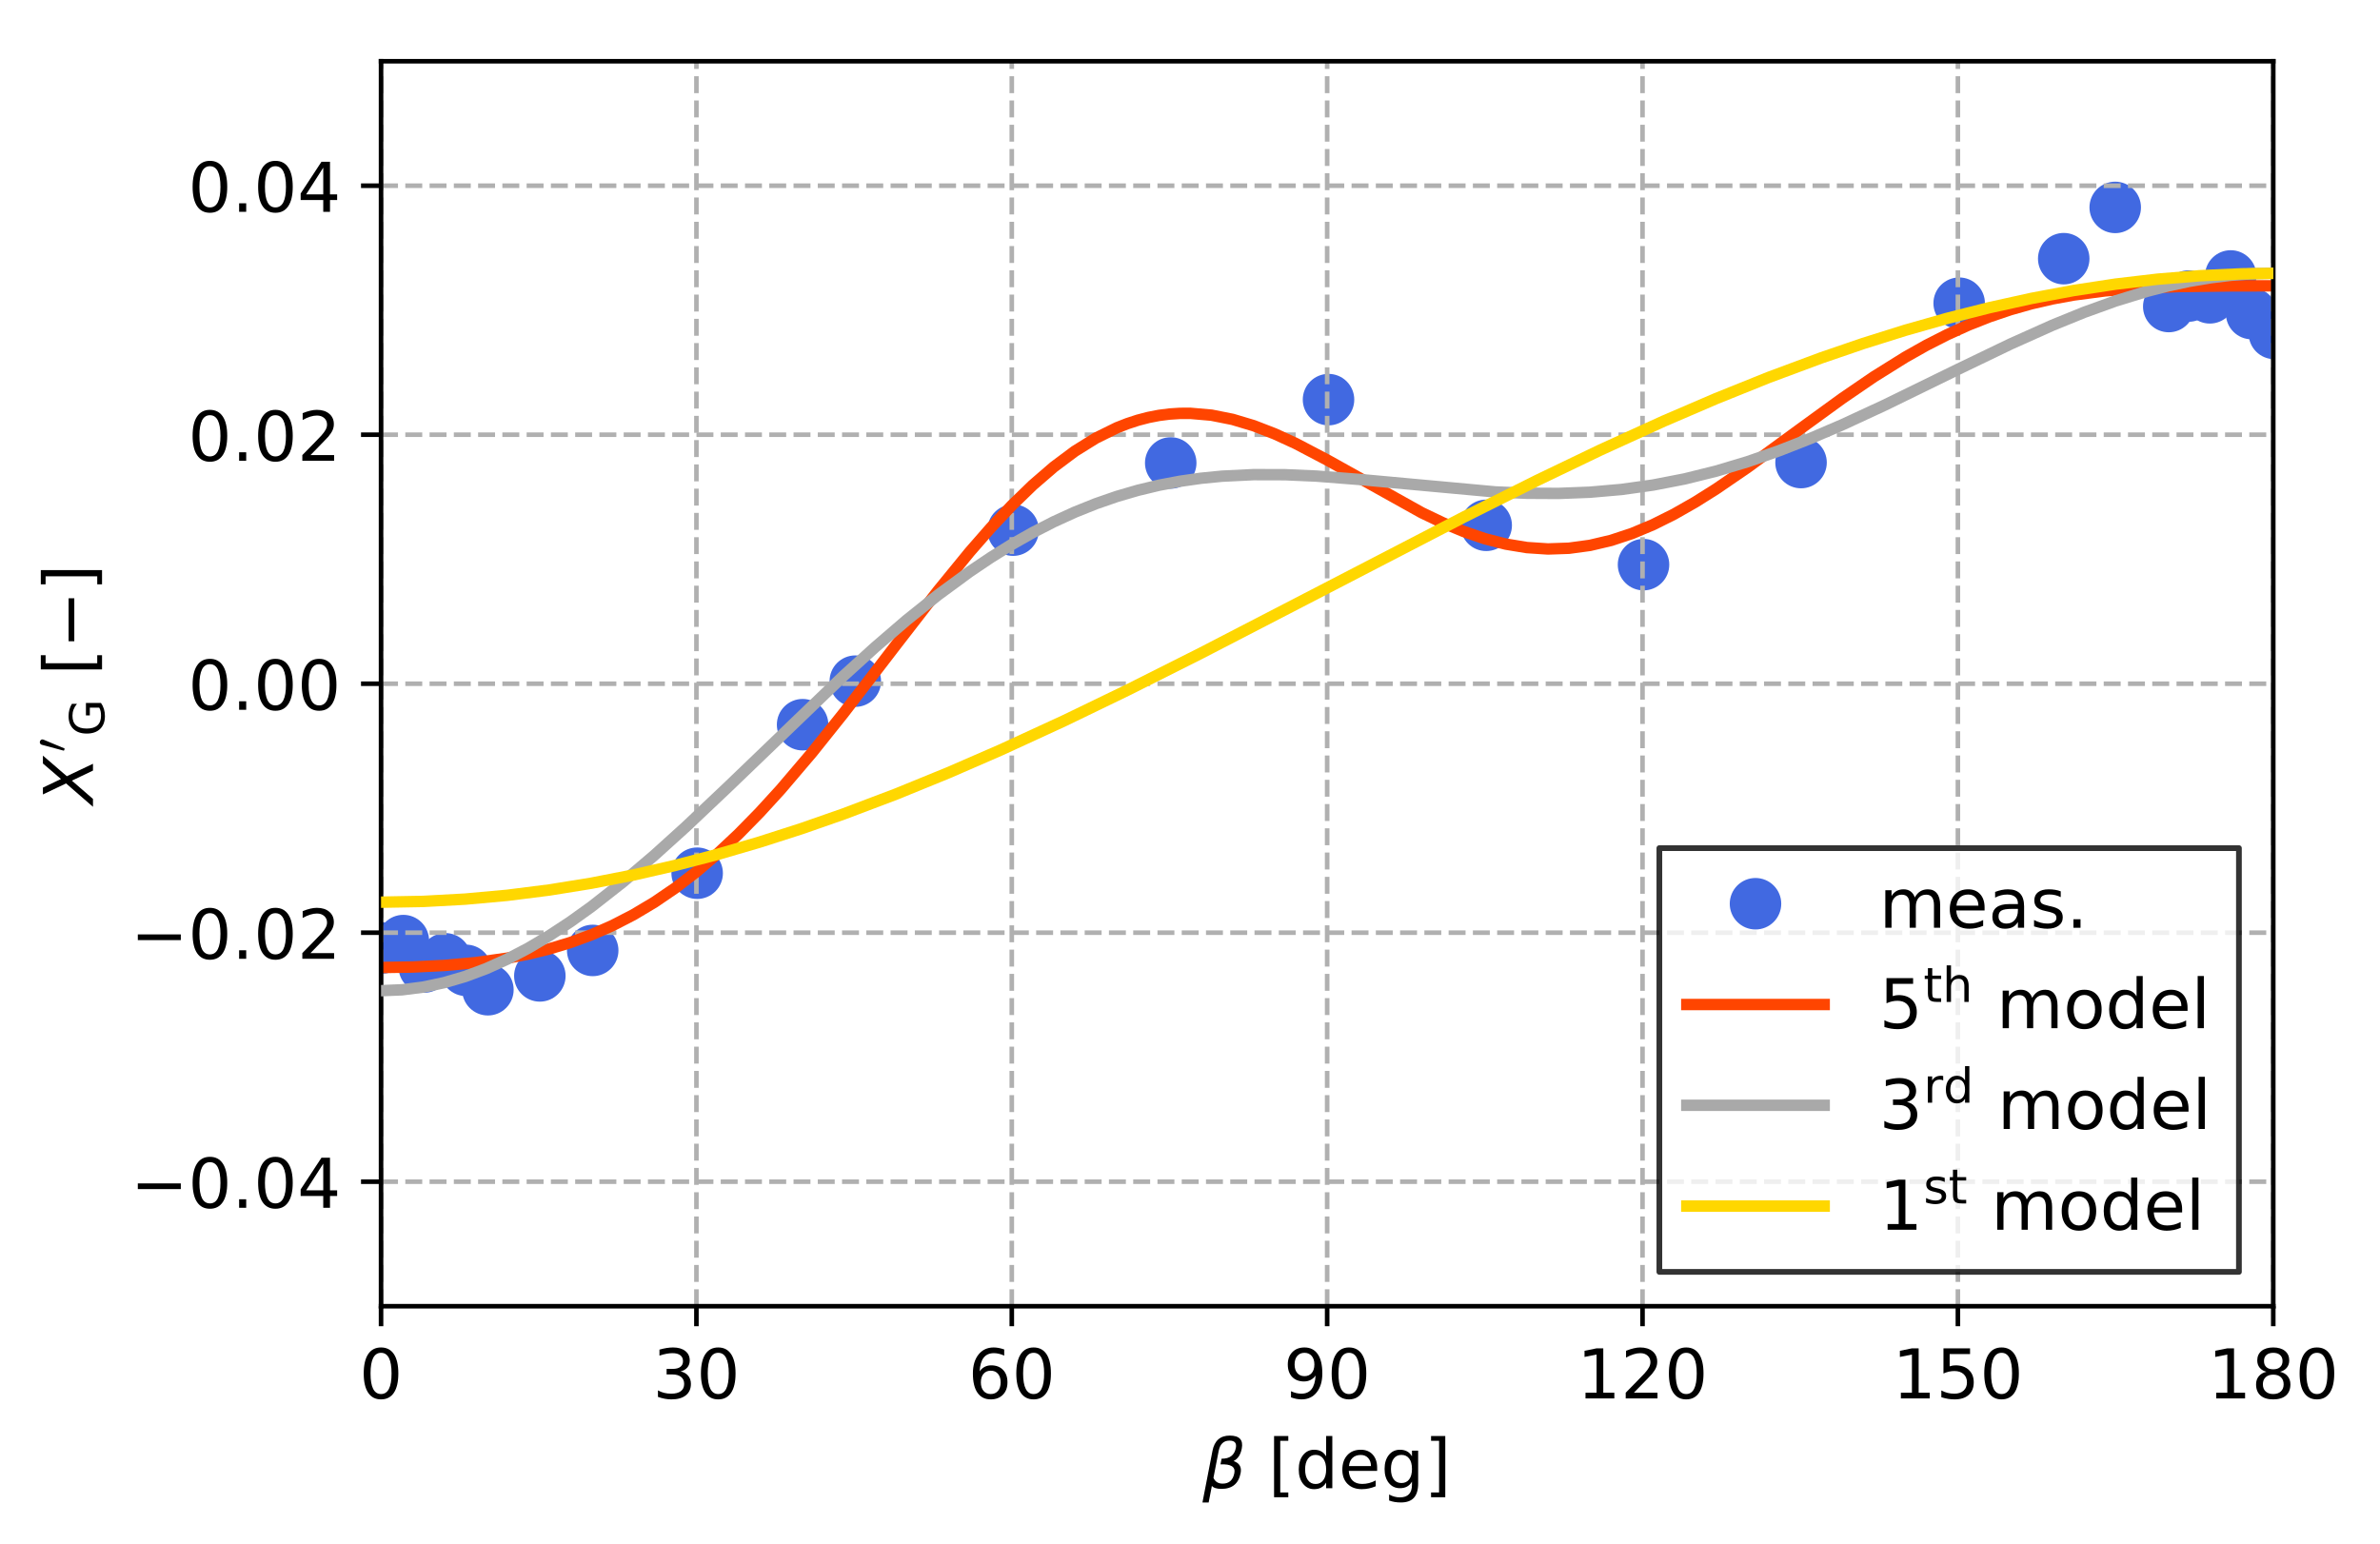 <svg width="554.544" height="359.805" viewBox="0 0 415.908 269.854" xmlns="http://www.w3.org/2000/svg" xmlns:xlink="http://www.w3.org/1999/xlink" stroke-linejoin="round" overflow="hidden"><rect x="0" y="0" width="415.908" height="269.854" fill="#333333" stroke="none"/><defs></defs><defs><clipPath id="p94e52d1b43"><rect x="66.588" y="10.7" width="330.668" height="217.58"/></clipPath></defs><g id="figure_1"><g id="patch_1"><path d="M0 269.854 415.908 269.854 415.908 0 0 0Z" fill="#FFFFFF"/></g><g id="axes_1"><g id="patch_2"><path d="M66.588 228.28 397.256 228.28 397.256 10.7 66.588 10.7Z" fill="#FFFFFF"/></g><g id="line2d_1"><defs><path d="M0 4C1.061 4 2.078 3.579 2.828 2.828 3.579 2.078 4 1.061 4 0 4-1.061 3.579-2.078 2.828-2.828 2.078-3.579 1.061-4 0-4-1.061-4-2.078-3.579-2.828-2.828-3.579-2.078-4-1.061-4 0-4 1.061-3.579 2.078-2.828 2.828-2.078 3.579-1.061 4 0 4Z" id="m3371ffd176" stroke="#4169E1"/></defs><g clip-path="url(#p94e52d1b43)"><use x="66.749" y="165.677" width="100%" height="100%" xlink:href="#m3371ffd176" stroke="#4169E1" fill="#4169E1"></use><use x="70.484" y="164.384" width="100%" height="100%" xlink:href="#m3371ffd176" stroke="#4169E1" fill="#4169E1"></use><use x="74.149" y="169.006" width="100%" height="100%" xlink:href="#m3371ffd176" stroke="#4169E1" fill="#4169E1"></use><use x="77.838" y="167.569" width="100%" height="100%" xlink:href="#m3371ffd176" stroke="#4169E1" fill="#4169E1"></use><use x="81.437" y="169.586" width="100%" height="100%" xlink:href="#m3371ffd176" stroke="#4169E1" fill="#4169E1"></use><use x="85.262" y="172.975" width="100%" height="100%" xlink:href="#m3371ffd176" stroke="#4169E1" fill="#4169E1"></use><use x="94.338" y="170.557" width="100%" height="100%" xlink:href="#m3371ffd176" stroke="#4169E1" fill="#4169E1"></use><use x="103.576" y="166.105" width="100%" height="100%" xlink:href="#m3371ffd176" stroke="#4169E1" fill="#4169E1"></use><use x="121.83" y="152.61" width="100%" height="100%" xlink:href="#m3371ffd176" stroke="#4169E1" fill="#4169E1"></use><use x="140.255" y="126.653" width="100%" height="100%" xlink:href="#m3371ffd176" stroke="#4169E1" fill="#4169E1"></use><use x="149.466" y="119.044" width="100%" height="100%" xlink:href="#m3371ffd176" stroke="#4169E1" fill="#4169E1"></use><use x="177.047" y="92.655" width="100%" height="100%" xlink:href="#m3371ffd176" stroke="#4169E1" fill="#4169E1"></use><use x="204.585" y="80.909" width="100%" height="100%" xlink:href="#m3371ffd176" stroke="#4169E1" fill="#4169E1"></use><use x="232.16" y="69.841" width="100%" height="100%" xlink:href="#m3371ffd176" stroke="#4169E1" fill="#4169E1"></use><use x="259.717" y="91.81" width="100%" height="100%" xlink:href="#m3371ffd176" stroke="#4169E1" fill="#4169E1"></use><use x="287.208" y="98.682" width="100%" height="100%" xlink:href="#m3371ffd176" stroke="#4169E1" fill="#4169E1"></use><use x="314.735" y="80.842" width="100%" height="100%" xlink:href="#m3371ffd176" stroke="#4169E1" fill="#4169E1"></use><use x="342.368" y="52.989" width="100%" height="100%" xlink:href="#m3371ffd176" stroke="#4169E1" fill="#4169E1"></use><use x="360.639" y="45.208" width="100%" height="100%" xlink:href="#m3371ffd176" stroke="#4169E1" fill="#4169E1"></use><use x="369.638" y="36.248" width="100%" height="100%" xlink:href="#m3371ffd176" stroke="#4169E1" fill="#4169E1"></use><use x="378.994" y="53.573" width="100%" height="100%" xlink:href="#m3371ffd176" stroke="#4169E1" fill="#4169E1"></use><use x="382.467" y="51.741" width="100%" height="100%" xlink:href="#m3371ffd176" stroke="#4169E1" fill="#4169E1"></use><use x="386.17" y="52.05" width="100%" height="100%" xlink:href="#m3371ffd176" stroke="#4169E1" fill="#4169E1"></use><use x="389.819" y="48.227" width="100%" height="100%" xlink:href="#m3371ffd176" stroke="#4169E1" fill="#4169E1"></use><use x="393.477" y="54.804" width="100%" height="100%" xlink:href="#m3371ffd176" stroke="#4169E1" fill="#4169E1"></use><use x="397.452" y="58.278" width="100%" height="100%" xlink:href="#m3371ffd176" stroke="#4169E1" fill="#4169E1"></use></g></g><g id="matplotlib.axis_1"><g id="xtick_1"><g id="line2d_2"><path d="M66.588 228.28 66.588 10.7" stroke="#B0B0B0" stroke-width="0.8" stroke-dasharray="2.96 1.28" fill="none" clip-path="url(#p94e52d1b43)"/></g><g id="line2d_3"><defs><path d="M0 0 0 3.5" id="m686116ac98" stroke="#000000" stroke-width="0.8"/></defs><g><use x="66.588" y="228.28" width="100%" height="100%" xlink:href="#m686116ac98" stroke="#000000" stroke-width="0.8"></use></g></g><g id="text_1"><defs><path d="M31.781 66.406C26.708 66.406 22.891 63.906 20.328 58.906 17.776 53.917 16.5 46.406 16.5 36.375 16.5 26.385 17.776 18.891 20.328 13.891 22.891 8.891 26.708 6.391 31.781 6.391 36.896 6.391 40.729 8.891 43.281 13.891 45.844 18.891 47.125 26.385 47.125 36.375 47.125 46.406 45.844 53.917 43.281 58.906 40.729 63.906 36.896 66.406 31.781 66.406ZM31.781 74.219C39.958 74.219 46.203 70.984 50.516 64.516 54.828 58.057 56.984 48.677 56.984 36.375 56.984 24.104 54.828 14.734 50.516 8.266 46.203 1.807 39.958-1.422 31.781-1.422 23.615-1.422 17.375 1.807 13.062 8.266 8.75 14.734 6.594 24.104 6.594 36.375 6.594 48.677 8.75 58.057 13.062 64.516 17.375 70.984 23.615 74.219 31.781 74.219Z" id="DejaVuSans-30"/></defs><g transform="matrix(0.12 0 0 -0.12 62.771 244.398)"><use width="100%" height="100%" xlink:href="#DejaVuSans-30"></use></g></g></g><g id="xtick_2"><g id="line2d_4"><path d="M121.699 228.28 121.699 10.7" stroke="#B0B0B0" stroke-width="0.8" stroke-dasharray="2.96 1.28" fill="none" clip-path="url(#p94e52d1b43)"/></g><g id="line2d_5"><g><use x="121.699" y="228.28" width="100%" height="100%" xlink:href="#m686116ac98" stroke="#000000" stroke-width="0.8"></use></g></g><g id="text_2"><defs><path d="M40.578 39.312C45.297 38.302 48.979 36.198 51.625 33 54.281 29.812 55.609 25.875 55.609 21.188 55.609 14 53.135 8.432 48.188 4.484 43.24 0.547 36.208-1.422 27.094-1.422 24.042-1.422 20.896-1.12 17.656-0.516 14.417 0.089 11.073 0.995 7.625 2.203L7.625 11.719C10.354 10.125 13.344 8.922 16.594 8.109 19.854 7.297 23.26 6.891 26.812 6.891 32.99 6.891 37.698 8.109 40.938 10.547 44.177 12.984 45.797 16.531 45.797 21.188 45.797 25.49 44.292 28.849 41.281 31.266 38.271 33.693 34.083 34.906 28.719 34.906L20.219 34.906 20.219 43.016 29.109 43.016C33.953 43.016 37.661 43.984 40.234 45.922 42.807 47.859 44.094 50.651 44.094 54.297 44.094 58.036 42.766 60.906 40.109 62.906 37.464 64.917 33.667 65.922 28.719 65.922 26.01 65.922 23.109 65.625 20.016 65.031 16.922 64.448 13.521 63.542 9.812 62.312L9.812 71.094C13.562 72.135 17.073 72.917 20.344 73.438 23.615 73.958 26.698 74.219 29.594 74.219 37.083 74.219 43.005 72.516 47.359 69.109 51.724 65.713 53.906 61.12 53.906 55.328 53.906 51.286 52.75 47.875 50.438 45.094 48.125 42.312 44.839 40.385 40.578 39.312Z" id="DejaVuSans-33"/></defs><g transform="matrix(0.12 0 0 -0.12 114.064 244.398)"><use width="100%" height="100%" xlink:href="#DejaVuSans-33"></use><use x="63.623" width="100%" height="100%" xlink:href="#DejaVuSans-30"></use></g></g></g><g id="xtick_3"><g id="line2d_6"><path d="M176.811 228.28 176.811 10.7" stroke="#B0B0B0" stroke-width="0.8" stroke-dasharray="2.96 1.28" fill="none" clip-path="url(#p94e52d1b43)"/></g><g id="line2d_7"><g><use x="176.811" y="228.28" width="100%" height="100%" xlink:href="#m686116ac98" stroke="#000000" stroke-width="0.8"></use></g></g><g id="text_3"><defs><path d="M33.016 40.375C28.588 40.375 25.078 38.859 22.484 35.828 19.901 32.807 18.609 28.662 18.609 23.391 18.609 18.151 19.901 14.005 22.484 10.953 25.078 7.911 28.588 6.391 33.016 6.391 37.443 6.391 40.948 7.911 43.531 10.953 46.115 14.005 47.406 18.151 47.406 23.391 47.406 28.662 46.115 32.807 43.531 35.828 40.948 38.859 37.443 40.375 33.016 40.375ZM52.594 71.297 52.594 62.312C50.115 63.479 47.615 64.37 45.094 64.984 42.573 65.609 40.073 65.922 37.594 65.922 31.083 65.922 26.109 63.724 22.672 59.328 19.245 54.932 17.287 48.292 16.797 39.406 18.713 42.24 21.12 44.411 24.016 45.922 26.922 47.432 30.115 48.188 33.594 48.188 40.917 48.188 46.703 45.964 50.953 41.516 55.203 37.078 57.328 31.037 57.328 23.391 57.328 15.901 55.115 9.891 50.688 5.359 46.26 0.839 40.37-1.422 33.016-1.422 24.578-1.422 18.13 1.807 13.672 8.266 9.214 14.734 6.984 24.104 6.984 36.375 6.984 47.896 9.719 57.083 15.188 63.938 20.656 70.792 27.995 74.219 37.203 74.219 39.682 74.219 42.182 73.974 44.703 73.484 47.224 72.995 49.854 72.266 52.594 71.297Z" id="DejaVuSans-36"/></defs><g transform="matrix(0.12 0 0 -0.12 169.176 244.398)"><use width="100%" height="100%" xlink:href="#DejaVuSans-36"></use><use x="63.623" width="100%" height="100%" xlink:href="#DejaVuSans-30"></use></g></g></g><g id="xtick_4"><g id="line2d_8"><path d="M231.922 228.28 231.922 10.7" stroke="#B0B0B0" stroke-width="0.8" stroke-dasharray="2.96 1.28" fill="none" clip-path="url(#p94e52d1b43)"/></g><g id="line2d_9"><g><use x="231.922" y="228.28" width="100%" height="100%" xlink:href="#m686116ac98" stroke="#000000" stroke-width="0.8"></use></g></g><g id="text_4"><defs><path d="M10.984 1.516 10.984 10.5C13.463 9.323 15.969 8.427 18.5 7.812 21.042 7.198 23.537 6.891 25.984 6.891 32.495 6.891 37.464 9.078 40.891 13.453 44.328 17.828 46.292 24.479 46.781 33.406 44.896 30.604 42.5 28.453 39.594 26.953 36.698 25.453 33.495 24.703 29.984 24.703 22.693 24.703 16.922 26.906 12.672 31.312 8.422 35.729 6.297 41.766 6.297 49.422 6.297 56.901 8.51 62.901 12.938 67.422 17.365 71.953 23.255 74.219 30.609 74.219 39.047 74.219 45.484 70.984 49.922 64.516 54.37 58.057 56.594 48.677 56.594 36.375 56.594 24.885 53.865 15.713 48.406 8.859 42.958 2.005 35.63-1.422 26.422-1.422 23.943-1.422 21.432-1.177 18.891-0.688 16.359-0.198 13.724 0.536 10.984 1.516ZM30.609 32.422C35.036 32.422 38.542 33.932 41.125 36.953 43.719 39.984 45.016 44.141 45.016 49.422 45.016 54.661 43.719 58.802 41.125 61.844 38.542 64.885 35.036 66.406 30.609 66.406 26.182 66.406 22.677 64.885 20.094 61.844 17.51 58.802 16.219 54.661 16.219 49.422 16.219 44.141 17.51 39.984 20.094 36.953 22.677 33.932 26.182 32.422 30.609 32.422Z" id="DejaVuSans-39"/></defs><g transform="matrix(0.12 0 0 -0.12 224.287 244.398)"><use width="100%" height="100%" xlink:href="#DejaVuSans-39"></use><use x="63.623" width="100%" height="100%" xlink:href="#DejaVuSans-30"></use></g></g></g><g id="xtick_5"><g id="line2d_10"><path d="M287.033 228.28 287.033 10.7" stroke="#B0B0B0" stroke-width="0.8" stroke-dasharray="2.96 1.28" fill="none" clip-path="url(#p94e52d1b43)"/></g><g id="line2d_11"><g><use x="287.033" y="228.28" width="100%" height="100%" xlink:href="#m686116ac98" stroke="#000000" stroke-width="0.8"></use></g></g><g id="text_5"><defs><path d="M12.406 8.297 28.516 8.297 28.516 63.922 10.984 60.406 10.984 69.391 28.422 72.906 38.281 72.906 38.281 8.297 54.391 8.297 54.391 0 12.406 0Z" id="DejaVuSans-31"/><path d="M19.188 8.297 53.609 8.297 53.609 0 7.328 0 7.328 8.297C11.068 12.172 16.167 17.37 22.625 23.891 29.094 30.422 33.156 34.635 34.812 36.531 37.969 40.073 40.172 43.073 41.422 45.531 42.682 47.99 43.312 50.406 43.312 52.781 43.312 56.656 41.953 59.812 39.234 62.25 36.516 64.698 32.974 65.922 28.609 65.922 25.516 65.922 22.25 65.385 18.812 64.312 15.385 63.24 11.719 61.609 7.812 59.422L7.812 69.391C11.781 70.984 15.49 72.188 18.938 73 22.396 73.812 25.557 74.219 28.422 74.219 35.974 74.219 41.995 72.328 46.484 68.547 50.974 64.776 53.219 59.734 53.219 53.422 53.219 50.422 52.656 47.578 51.531 44.891 50.417 42.214 48.375 39.052 45.406 35.406 44.594 34.458 42.005 31.729 37.641 27.219 33.286 22.708 27.135 16.401 19.188 8.297Z" id="DejaVuSans-32"/></defs><g transform="matrix(0.12 0 0 -0.12 275.581 244.398)"><use width="100%" height="100%" xlink:href="#DejaVuSans-31"></use><use x="63.623" width="100%" height="100%" xlink:href="#DejaVuSans-32"></use><use x="127.246" width="100%" height="100%" xlink:href="#DejaVuSans-30"></use></g></g></g><g id="xtick_6"><g id="line2d_12"><path d="M342.144 228.28 342.144 10.7" stroke="#B0B0B0" stroke-width="0.8" stroke-dasharray="2.96 1.28" fill="none" clip-path="url(#p94e52d1b43)"/></g><g id="line2d_13"><g><use x="342.144" y="228.28" width="100%" height="100%" xlink:href="#m686116ac98" stroke="#000000" stroke-width="0.8"></use></g></g><g id="text_6"><defs><path d="M10.797 72.906 49.516 72.906 49.516 64.594 19.828 64.594 19.828 46.734C21.255 47.224 22.682 47.589 24.109 47.828 25.547 48.068 26.984 48.188 28.422 48.188 36.557 48.188 43 45.958 47.75 41.5 52.51 37.042 54.891 31.005 54.891 23.391 54.891 15.547 52.448 9.448 47.562 5.094 42.677 0.75 35.792-1.422 26.906-1.422 23.844-1.422 20.724-1.161 17.547-0.641 14.38-0.12 11.104 0.661 7.719 1.703L7.719 11.625C10.646 10.031 13.672 8.844 16.797 8.062 19.922 7.281 23.224 6.891 26.703 6.891 32.339 6.891 36.797 8.37 40.078 11.328 43.37 14.287 45.016 18.307 45.016 23.391 45.016 28.463 43.37 32.479 40.078 35.438 36.797 38.406 32.339 39.891 26.703 39.891 24.068 39.891 21.438 39.599 18.812 39.016 16.198 38.432 13.526 37.521 10.797 36.281Z" id="DejaVuSans-35"/></defs><g transform="matrix(0.12 0 0 -0.12 330.692 244.398)"><use width="100%" height="100%" xlink:href="#DejaVuSans-31"></use><use x="63.623" width="100%" height="100%" xlink:href="#DejaVuSans-35"></use><use x="127.246" width="100%" height="100%" xlink:href="#DejaVuSans-30"></use></g></g></g><g id="xtick_7"><g id="line2d_14"><path d="M397.256 228.28 397.256 10.7" stroke="#B0B0B0" stroke-width="0.8" stroke-dasharray="2.96 1.28" fill="none" clip-path="url(#p94e52d1b43)"/></g><g id="line2d_15"><g><use x="397.256" y="228.28" width="100%" height="100%" xlink:href="#m686116ac98" stroke="#000000" stroke-width="0.8"></use></g></g><g id="text_7"><defs><path d="M31.781 34.625C27.094 34.625 23.406 33.37 20.719 30.859 18.042 28.349 16.703 24.901 16.703 20.516 16.703 16.12 18.042 12.667 20.719 10.156 23.406 7.646 27.094 6.391 31.781 6.391 36.469 6.391 40.161 7.651 42.859 10.172 45.568 12.703 46.922 16.151 46.922 20.516 46.922 24.901 45.578 28.349 42.891 30.859 40.214 33.37 36.51 34.625 31.781 34.625ZM21.922 38.812C17.693 39.854 14.396 41.823 12.031 44.719 9.677 47.625 8.5 51.161 8.5 55.328 8.5 61.151 10.573 65.755 14.719 69.141 18.875 72.526 24.562 74.219 31.781 74.219 39.042 74.219 44.74 72.526 48.875 69.141 53.01 65.755 55.078 61.151 55.078 55.328 55.078 51.161 53.896 47.625 51.531 44.719 49.177 41.823 45.901 39.854 41.703 38.812 46.453 37.708 50.151 35.542 52.797 32.312 55.453 29.094 56.781 25.162 56.781 20.516 56.781 13.443 54.625 8.016 50.312 4.234 46 0.464 39.823-1.422 31.781-1.422 23.75-1.422 17.573 0.464 13.25 4.234 8.938 8.016 6.781 13.443 6.781 20.516 6.781 25.162 8.115 29.094 10.781 32.312 13.458 35.542 17.172 37.708 21.922 38.812ZM18.312 54.391C18.312 50.62 19.49 47.677 21.844 45.562 24.208 43.448 27.521 42.391 31.781 42.391 36.021 42.391 39.333 43.448 41.719 45.562 44.115 47.677 45.312 50.62 45.312 54.391 45.312 58.172 44.115 61.12 41.719 63.234 39.333 65.349 36.021 66.406 31.781 66.406 27.521 66.406 24.208 65.349 21.844 63.234 19.49 61.12 18.312 58.172 18.312 54.391Z" id="DejaVuSans-38"/></defs><g transform="matrix(0.12 0 0 -0.12 385.803 244.398)"><use width="100%" height="100%" xlink:href="#DejaVuSans-31"></use><use x="63.623" width="100%" height="100%" xlink:href="#DejaVuSans-38"></use><use x="127.246" width="100%" height="100%" xlink:href="#DejaVuSans-30"></use></g></g></g><g id="text_8"><defs><path d="M13.625 3.375 8.938-20.797-0.094-20.797 14.5 54.344C17.396 69.188 25.781 76.609 39.656 76.609 53.719 76.609 59.557 70.344 57.172 57.812 55.547 48.896 51.562 42.807 45.219 39.547 53.75 36.62 57.182 30.812 55.516 22.125 52.589 6.656 43.245-1.062 27.484-1.031 20.588-1 15.969 0.469 13.625 3.375ZM15.922 15.094C18.422 9.427 22.88 6.609 29.297 6.641 38.672 6.641 44.354 11.75 46.344 21.969 48.135 31.156 41.411 35.391 26.172 34.672L27.781 42.969C39.562 42.771 46.479 47.979 48.531 58.594 49.938 65.76 46.828 69.323 39.203 69.281 30.682 69.281 25.443 64.203 23.484 54.047Z" id="DejaVuSans-Oblique-3b2"/><path d="" id="DejaVuSans-20"/><path d="M8.594 75.984 29.297 75.984 29.297 69 17.578 69 17.578-6.203 29.297-6.203 29.297-13.188 8.594-13.188Z" id="DejaVuSans-5b"/><path d="M45.406 46.391 45.406 75.984 54.391 75.984 54.391 0 45.406 0 45.406 8.203C43.521 4.953 41.135 2.536 38.25 0.953 35.375-0.63 31.917-1.422 27.875-1.422 21.271-1.422 15.891 1.214 11.734 6.484 7.589 11.766 5.516 18.703 5.516 27.297 5.516 35.891 7.589 42.823 11.734 48.094 15.891 53.365 21.271 56 27.875 56 31.917 56 35.375 55.208 38.25 53.625 41.135 52.052 43.521 49.641 45.406 46.391ZM14.797 27.297C14.797 20.693 16.156 15.51 18.875 11.75 21.594 7.99 25.328 6.109 30.078 6.109 34.828 6.109 38.568 7.99 41.297 11.75 44.036 15.51 45.406 20.693 45.406 27.297 45.406 33.901 44.036 39.083 41.297 42.844 38.568 46.604 34.828 48.484 30.078 48.484 25.328 48.484 21.594 46.604 18.875 42.844 16.156 39.083 14.797 33.901 14.797 27.297Z" id="DejaVuSans-64"/><path d="M56.203 29.594 56.203 25.203 14.891 25.203C15.287 19.016 17.151 14.302 20.484 11.062 23.818 7.823 28.463 6.203 34.422 6.203 37.87 6.203 41.214 6.625 44.453 7.469 47.693 8.312 50.911 9.583 54.109 11.281L54.109 2.781C50.88 1.417 47.573 0.375 44.188-0.344 40.802-1.062 37.37-1.422 33.891-1.422 25.162-1.422 18.25 1.115 13.156 6.188 8.062 11.271 5.516 18.146 5.516 26.812 5.516 35.76 7.932 42.859 12.766 48.109 17.599 53.37 24.12 56 32.328 56 39.682 56 45.5 53.63 49.781 48.891 54.062 44.161 56.203 37.729 56.203 29.594ZM47.219 32.234C47.156 37.141 45.781 41.057 43.094 43.984 40.406 46.922 36.849 48.391 32.422 48.391 27.412 48.391 23.401 46.974 20.391 44.141 17.38 41.307 15.646 37.318 15.188 32.172Z" id="DejaVuSans-65"/><path d="M45.406 27.984C45.406 34.495 44.062 39.536 41.375 43.109 38.698 46.693 34.932 48.484 30.078 48.484 25.266 48.484 21.516 46.693 18.828 43.109 16.141 39.536 14.797 34.495 14.797 27.984 14.797 21.505 16.141 16.474 18.828 12.891 21.516 9.307 25.266 7.516 30.078 7.516 34.932 7.516 38.698 9.307 41.375 12.891 44.062 16.474 45.406 21.505 45.406 27.984ZM54.391 6.781C54.391-2.521 52.323-9.443 48.188-13.984 44.062-18.526 37.734-20.797 29.203-20.797 26.047-20.797 23.068-20.562 20.266-20.094 17.463-19.625 14.745-18.901 12.109-17.922L12.109-9.188C14.745-10.615 17.349-11.667 19.922-12.344 22.495-13.031 25.115-13.375 27.781-13.375 33.677-13.375 38.089-11.838 41.016-8.766 43.943-5.693 45.406-1.047 45.406 5.172L45.406 9.625C43.552 6.396 41.177 3.984 38.281 2.391 35.385 0.797 31.917 0 27.875 0 21.177 0 15.776 2.552 11.672 7.656 7.568 12.771 5.516 19.547 5.516 27.984 5.516 36.443 7.568 43.224 11.672 48.328 15.776 53.443 21.177 56 27.875 56 31.917 56 35.385 55.203 38.281 53.609 41.177 52.016 43.552 49.609 45.406 46.391L45.406 54.688 54.391 54.688Z" id="DejaVuSans-67"/><path d="M30.422 75.984 30.422-13.188 9.719-13.188 9.719-6.203 21.391-6.203 21.391 69 9.719 69 9.719 75.984Z" id="DejaVuSans-5d"/></defs><g transform="matrix(0.12 0 0 -0.12 210.142 260.134)"><use width="100%" height="100%" xlink:href="#DejaVuSans-Oblique-3b2" transform="matrix(1 0 0 1 0 0.391)"></use><use width="100%" height="100%" xlink:href="#DejaVuSans-20" transform="translate(63.818 0.391)"></use><use width="100%" height="100%" xlink:href="#DejaVuSans-5b" transform="translate(95.606 0.391)"></use><use width="100%" height="100%" xlink:href="#DejaVuSans-64" transform="translate(134.619 0.391)"></use><use width="100%" height="100%" xlink:href="#DejaVuSans-65" transform="translate(198.096 0.391)"></use><use width="100%" height="100%" xlink:href="#DejaVuSans-67" transform="translate(259.619 0.391)"></use><use width="100%" height="100%" xlink:href="#DejaVuSans-5d" transform="translate(323.096 0.391)"></use></g></g></g><g id="matplotlib.axis_2"><g id="ytick_1"><g id="line2d_16"><path d="M66.588 206.522 397.256 206.522" stroke="#B0B0B0" stroke-width="0.8" stroke-dasharray="2.96 1.28" fill="none" clip-path="url(#p94e52d1b43)"/></g><g id="line2d_17"><defs><path d="M0 0-3.5 0" id="md90d23bd2e" stroke="#000000" stroke-width="0.8"/></defs><g><use x="66.588" y="206.522" width="100%" height="100%" xlink:href="#md90d23bd2e" stroke="#000000" stroke-width="0.8"></use></g></g><g id="text_9"><defs><path d="M10.594 35.5 73.188 35.5 73.188 27.203 10.594 27.203Z" id="DejaVuSans-2212"/><path d="M10.688 12.406 21 12.406 21 0 10.688 0Z" id="DejaVuSans-2e"/><path d="M37.797 64.312 12.891 25.391 37.797 25.391ZM35.203 72.906 47.609 72.906 47.609 25.391 58.016 25.391 58.016 17.188 47.609 17.188 47.609 0 37.797 0 37.797 17.188 4.891 17.188 4.891 26.703Z" id="DejaVuSans-34"/></defs><g transform="matrix(0.12 0 0 -0.12 22.814 211.081)"><use width="100%" height="100%" xlink:href="#DejaVuSans-2212"></use><use x="83.789" width="100%" height="100%" xlink:href="#DejaVuSans-30"></use><use x="147.412" width="100%" height="100%" xlink:href="#DejaVuSans-2e"></use><use x="179.199" width="100%" height="100%" xlink:href="#DejaVuSans-30"></use><use x="242.822" width="100%" height="100%" xlink:href="#DejaVuSans-34"></use></g></g></g><g id="ytick_2"><g id="line2d_18"><path d="M66.588 163.006 397.256 163.006" stroke="#B0B0B0" stroke-width="0.8" stroke-dasharray="2.96 1.28" fill="none" clip-path="url(#p94e52d1b43)"/></g><g id="line2d_19"><g><use x="66.588" y="163.006" width="100%" height="100%" xlink:href="#md90d23bd2e" stroke="#000000" stroke-width="0.8"></use></g></g><g id="text_10"><g transform="matrix(0.12 0 0 -0.12 22.814 167.565)"><use width="100%" height="100%" xlink:href="#DejaVuSans-2212"></use><use x="83.789" width="100%" height="100%" xlink:href="#DejaVuSans-30"></use><use x="147.412" width="100%" height="100%" xlink:href="#DejaVuSans-2e"></use><use x="179.199" width="100%" height="100%" xlink:href="#DejaVuSans-30"></use><use x="242.822" width="100%" height="100%" xlink:href="#DejaVuSans-32"></use></g></g></g><g id="ytick_3"><g id="line2d_20"><path d="M66.588 119.49 397.256 119.49" stroke="#B0B0B0" stroke-width="0.8" stroke-dasharray="2.96 1.28" fill="none" clip-path="url(#p94e52d1b43)"/></g><g id="line2d_21"><g><use x="66.588" y="119.49" width="100%" height="100%" xlink:href="#md90d23bd2e" stroke="#000000" stroke-width="0.8"></use></g></g><g id="text_11"><g transform="matrix(0.12 0 0 -0.12 32.869 124.049)"><use width="100%" height="100%" xlink:href="#DejaVuSans-30"></use><use x="63.623" width="100%" height="100%" xlink:href="#DejaVuSans-2e"></use><use x="95.41" width="100%" height="100%" xlink:href="#DejaVuSans-30"></use><use x="159.033" width="100%" height="100%" xlink:href="#DejaVuSans-30"></use></g></g></g><g id="ytick_4"><g id="line2d_22"><path d="M66.588 75.974 397.256 75.974" stroke="#B0B0B0" stroke-width="0.8" stroke-dasharray="2.96 1.28" fill="none" clip-path="url(#p94e52d1b43)"/></g><g id="line2d_23"><g><use x="66.588" y="75.974" width="100%" height="100%" xlink:href="#md90d23bd2e" stroke="#000000" stroke-width="0.8"></use></g></g><g id="text_12"><g transform="matrix(0.12 0 0 -0.12 32.869 80.533)"><use width="100%" height="100%" xlink:href="#DejaVuSans-30"></use><use x="63.623" width="100%" height="100%" xlink:href="#DejaVuSans-2e"></use><use x="95.41" width="100%" height="100%" xlink:href="#DejaVuSans-30"></use><use x="159.033" width="100%" height="100%" xlink:href="#DejaVuSans-32"></use></g></g></g><g id="ytick_5"><g id="line2d_24"><path d="M66.588 32.458 397.256 32.458" stroke="#B0B0B0" stroke-width="0.8" stroke-dasharray="2.96 1.28" fill="none" clip-path="url(#p94e52d1b43)"/></g><g id="line2d_25"><g><use x="66.588" y="32.458" width="100%" height="100%" xlink:href="#md90d23bd2e" stroke="#000000" stroke-width="0.8"></use></g></g><g id="text_13"><g transform="matrix(0.12 0 0 -0.12 32.869 37.017)"><use width="100%" height="100%" xlink:href="#DejaVuSans-30"></use><use x="63.623" width="100%" height="100%" xlink:href="#DejaVuSans-2e"></use><use x="95.41" width="100%" height="100%" xlink:href="#DejaVuSans-30"></use><use x="159.033" width="100%" height="100%" xlink:href="#DejaVuSans-34"></use></g></g></g><g id="text_14"><defs><path d="M13.719 72.906 23.688 72.906 36.188 46.578 58.797 72.906 70.312 72.906 40.281 38.094 58.406 0 48.484 0 33.797 30.719 7.172 0-4.297 0 29.781 39.203Z" id="DejaVuSans-Oblique-58"/><path d="M3.516 5.422C3.089 5.547 2.875 5.87 2.875 6.391L15.094 51.812C15.479 53.042 16.141 54.031 17.078 54.781 18.026 55.531 19.104 55.906 20.312 55.906 21.875 55.906 23.25 55.391 24.438 54.359 25.625 53.339 26.219 52.047 26.219 50.484 26.219 49.807 26.042 49.042 25.688 48.188L7.625 4.984C7.396 4.526 7.083 4.297 6.688 4.297 6.333 4.297 5.771 4.458 5 4.781 4.24 5.115 3.745 5.328 3.516 5.422Z" id="Cmsy10-30"/><path d="M59.516 10.406 59.516 29.984 43.406 29.984 43.406 38.094 69.281 38.094 69.281 6.781C65.479 4.083 61.281 2.042 56.688 0.656 52.104-0.729 47.208-1.422 42-1.422 30.604-1.422 21.688 1.906 15.25 8.562 8.823 15.229 5.609 24.5 5.609 36.375 5.609 48.292 8.823 57.578 15.25 64.234 21.688 70.891 30.604 74.219 42 74.219 46.75 74.219 51.266 73.63 55.547 72.453 59.828 71.287 63.776 69.562 67.391 67.281L67.391 56.781C63.745 59.875 59.87 62.203 55.766 63.766 51.661 65.328 47.349 66.109 42.828 66.109 33.901 66.109 27.198 63.62 22.719 58.641 18.25 53.661 16.016 46.24 16.016 36.375 16.016 26.542 18.25 19.135 22.719 14.156 27.198 9.177 33.901 6.688 42.828 6.688 46.307 6.688 49.411 6.99 52.141 7.594 54.88 8.198 57.339 9.135 59.516 10.406Z" id="DejaVuSans-47"/></defs><g transform="matrix(7.34788e-18 -0.12 -0.12 -7.34788e-18 16.318 140.49)"><use width="100%" height="100%" xlink:href="#DejaVuSans-Oblique-58" transform="matrix(1 0 0 1 0 0.584)"></use><use width="100%" height="100%" xlink:href="#Cmsy10-30" transform="matrix(0.7 0 0 0.7 75.523 38.866)"></use><use width="100%" height="100%" xlink:href="#DejaVuSans-47" transform="matrix(0.7 0 0 0.7 98.457 -15.822)"></use><use width="100%" height="100%" xlink:href="#DejaVuSans-20" transform="translate(155.435 0.584)"></use><use width="100%" height="100%" xlink:href="#DejaVuSans-5b" transform="translate(187.222 0.584)"></use><use width="100%" height="100%" xlink:href="#DejaVuSans-2212" transform="translate(226.236 0.584)"></use><use width="100%" height="100%" xlink:href="#DejaVuSans-5d" transform="translate(310.025 0.584)"></use></g></g></g><g id="line2d_26"><path d="M66.588 169.09 72.099 169.004 77.61 168.733 83.121 168.237 88.633 167.457 92.307 166.742 95.981 165.841 99.655 164.728 103.329 163.378 107.003 161.768 110.677 159.875 114.351 157.683 118.025 155.179 121.699 152.358 125.373 149.218 129.048 145.768 132.722 142.022 136.396 138.003 141.907 131.528 147.418 124.638 156.603 112.678 163.951 103.197 169.462 96.455 173.137 92.248 176.811 88.337 180.485 84.772 184.159 81.599 187.833 78.854 191.507 76.566 195.181 74.756 197.018 74.034 198.855 73.434 200.692 72.956 202.529 72.599 204.366 72.362 206.203 72.243 208.04 72.239 211.714 72.56 215.389 73.292 219.063 74.393 222.737 75.814 226.411 77.499 231.922 80.388 248.455 89.609 252.129 91.366 255.803 92.894 259.478 94.149 263.152 95.093 266.826 95.697 270.5 95.941 274.174 95.814 277.848 95.315 281.522 94.45 285.196 93.236 288.87 91.696 292.544 89.861 296.218 87.768 299.892 85.457 305.404 81.683 314.589 74.966 321.937 69.626 327.448 65.858 332.959 62.417 336.633 60.347 340.307 58.476 343.981 56.813 347.655 55.362 351.33 54.121 355.004 53.083 358.678 52.235 362.352 51.561 367.863 50.834 373.374 50.382 380.722 50.08 389.907 49.965 397.256 49.952 397.256 49.952" stroke="#FF4500" stroke-width="2" stroke-linecap="square" fill="none" clip-path="url(#p94e52d1b43)"/></g><g id="patch_3"><path d="M66.588 228.28 66.588 10.7" stroke="#000000" stroke-width="0.8" stroke-linecap="square" stroke-linejoin="miter" fill="none"/></g><g id="patch_4"><path d="M397.256 228.28 397.256 10.7" stroke="#000000" stroke-width="0.8" stroke-linecap="square" stroke-linejoin="miter" fill="none"/></g><g id="patch_5"><path d="M66.588 228.28 397.256 228.28" stroke="#000000" stroke-width="0.8" stroke-linecap="square" stroke-linejoin="miter" fill="none"/></g><g id="patch_6"><path d="M66.588 10.7 397.256 10.7" stroke="#000000" stroke-width="0.8" stroke-linecap="square" stroke-linejoin="miter" fill="none"/></g><g id="line2d_27"><path d="M66.588 173.141 70.262 172.985 73.936 172.516 77.61 171.739 81.284 170.66 84.959 169.288 88.633 167.633 92.307 165.709 95.981 163.529 99.655 161.113 103.329 158.478 108.84 154.16 114.351 149.47 119.862 144.487 127.211 137.533 147.418 118.112 152.929 113.113 158.44 108.375 163.951 103.957 169.462 99.909 173.137 97.435 176.811 95.152 180.485 93.067 184.159 91.184 187.833 89.506 191.507 88.032 195.181 86.76 198.855 85.687 202.529 84.805 206.203 84.107 209.877 83.583 213.551 83.221 219.063 82.951 224.574 82.965 230.085 83.207 237.433 83.782 261.315 85.971 266.826 86.205 272.337 86.235 277.848 86.022 283.359 85.541 288.87 84.772 294.381 83.704 299.892 82.339 305.404 80.687 310.915 78.766 316.426 76.604 321.937 74.237 329.285 70.836 342.144 64.55 351.33 60.127 358.678 56.834 364.189 54.591 369.7 52.6 375.211 50.905 378.885 49.959 382.559 49.171 386.233 48.55 389.907 48.102 393.582 47.831 397.256 47.741 397.256 47.741" stroke="#A9A9A9" stroke-width="2" stroke-linecap="square" fill="none" clip-path="url(#p94e52d1b43)"/></g><g id="line2d_28"><path d="M66.588 157.673 73.936 157.539 81.284 157.138 88.633 156.472 95.981 155.544 103.329 154.359 110.677 152.923 118.025 151.241 125.373 149.324 132.722 147.179 140.07 144.818 147.418 142.252 156.603 138.775 165.788 135.023 174.974 131.026 185.996 125.948 197.018 120.616 209.877 114.151 228.248 104.645 255.803 90.367 268.663 83.934 279.685 78.64 290.707 73.61 299.892 69.66 309.078 65.961 318.263 62.542 325.611 60.026 332.959 57.718 340.307 55.629 347.655 53.77 355.004 52.149 362.352 50.775 369.7 49.653 377.048 48.791 384.396 48.191 391.745 47.856 397.256 47.781 397.256 47.781" stroke="#FFD700" stroke-width="2" stroke-linecap="square" fill="none" clip-path="url(#p94e52d1b43)"/></g><g id="legend_1"><g id="patch_7"><path d="M289.976 222.28 391.256 222.28 391.256 148.225 289.976 148.225Z" stroke="#000000" stroke-linejoin="miter" fill="#FFFFFF" opacity="0.8"/></g><g id="line2d_29"></g><g id="line2d_30"><g><use x="306.776" y="157.943" width="100%" height="100%" xlink:href="#m3371ffd176" stroke="#4169E1" fill="#4169E1"></use></g></g><g id="text_15"><defs><path d="M52 44.188C54.25 48.229 56.938 51.208 60.062 53.125 63.188 55.042 66.865 56 71.094 56 76.792 56 81.188 54.005 84.281 50.016 87.375 46.036 88.922 40.37 88.922 33.016L88.922 0 79.891 0 79.891 32.719C79.891 37.958 78.958 41.844 77.094 44.375 75.24 46.917 72.412 48.188 68.609 48.188 63.953 48.188 60.271 46.641 57.562 43.547 54.865 40.464 53.516 36.25 53.516 30.906L53.516 0 44.484 0 44.484 32.719C44.484 37.99 43.557 41.885 41.703 44.406 39.849 46.927 36.984 48.188 33.109 48.188 28.516 48.188 24.865 46.635 22.156 43.531 19.458 40.427 18.109 36.219 18.109 30.906L18.109 0 9.078 0 9.078 54.688 18.109 54.688 18.109 46.188C20.162 49.542 22.62 52.016 25.484 53.609 28.349 55.203 31.75 56 35.688 56 39.667 56 43.047 54.99 45.828 52.969 48.609 50.958 50.667 48.031 52 44.188Z" id="DejaVuSans-6d"/><path d="M34.281 27.484C27.021 27.484 21.99 26.656 19.188 25 16.385 23.344 14.984 20.51 14.984 16.5 14.984 13.312 16.037 10.781 18.141 8.906 20.245 7.042 23.099 6.109 26.703 6.109 31.693 6.109 35.693 7.875 38.703 11.406 41.714 14.938 43.219 19.63 43.219 25.484L43.219 27.484ZM52.203 31.203 52.203 0 43.219 0 43.219 8.297C41.167 4.984 38.609 2.536 35.547 0.953 32.484-0.63 28.74-1.422 24.312-1.422 18.719-1.422 14.266 0.151 10.953 3.297 7.651 6.443 6 10.651 6 15.922 6 22.068 8.057 26.703 12.172 29.828 16.297 32.953 22.443 34.516 30.609 34.516L43.219 34.516 43.219 35.406C43.219 39.542 41.859 42.74 39.141 45 36.422 47.26 32.604 48.391 27.688 48.391 24.562 48.391 21.516 48.016 18.547 47.266 15.588 46.516 12.745 45.391 10.016 43.891L10.016 52.203C13.297 53.474 16.484 54.422 19.578 55.047 22.672 55.682 25.682 56 28.609 56 36.526 56 42.438 53.948 46.344 49.844 50.25 45.75 52.203 39.536 52.203 31.203Z" id="DejaVuSans-61"/><path d="M44.281 53.078 44.281 44.578C41.75 45.88 39.115 46.854 36.375 47.5 33.646 48.156 30.812 48.484 27.875 48.484 23.417 48.484 20.073 47.802 17.844 46.438 15.615 45.073 14.5 43.021 14.5 40.281 14.5 38.198 15.297 36.562 16.891 35.375 18.484 34.188 21.693 33.057 26.516 31.984L29.594 31.297C35.969 29.932 40.5 28.005 43.188 25.516 45.875 23.026 47.219 19.552 47.219 15.094 47.219 10.01 45.208 5.984 41.188 3.016 37.167 0.057 31.641-1.422 24.609-1.422 21.682-1.422 18.63-1.135 15.453-0.562 12.276 0.01 8.932 0.865 5.422 2L5.422 11.281C8.745 9.552 12.016 8.255 15.234 7.391 18.453 6.536 21.646 6.109 24.812 6.109 29.042 6.109 32.292 6.833 34.562 8.281 36.844 9.729 37.984 11.771 37.984 14.406 37.984 16.844 37.161 18.713 35.516 20.016 33.88 21.318 30.276 22.573 24.703 23.781L21.578 24.516C16.016 25.682 11.995 27.479 9.516 29.906 7.047 32.333 5.812 35.661 5.812 39.891 5.812 45.036 7.635 49.005 11.281 51.797 14.927 54.599 20.104 56 26.812 56 30.125 56 33.245 55.755 36.172 55.266 39.109 54.786 41.812 54.057 44.281 53.078Z" id="DejaVuSans-73"/></defs><g transform="matrix(0.12 0 0 -0.12 328.376 162.143)"><use width="100%" height="100%" xlink:href="#DejaVuSans-6d"></use><use x="97.412" width="100%" height="100%" xlink:href="#DejaVuSans-65"></use><use x="158.936" width="100%" height="100%" xlink:href="#DejaVuSans-61"></use><use x="220.215" width="100%" height="100%" xlink:href="#DejaVuSans-73"></use><use x="272.314" width="100%" height="100%" xlink:href="#DejaVuSans-2e"></use></g></g><g id="line2d_31"><path d="M294.776 175.557 318.776 175.557" stroke="#FF4500" stroke-width="2" stroke-linecap="square" fill="none"/></g><g id="line2d_32"></g><g id="text_16"><defs><path d="M18.312 70.219 18.312 54.688 36.812 54.688 36.812 47.703 18.312 47.703 18.312 18.016C18.312 13.557 18.922 10.693 20.141 9.422 21.359 8.151 23.844 7.516 27.594 7.516L36.812 7.516 36.812 0 27.594 0C20.656 0 15.87 1.292 13.234 3.875 10.599 6.469 9.281 11.182 9.281 18.016L9.281 47.703 2.688 47.703 2.688 54.688 9.281 54.688 9.281 70.219Z" id="DejaVuSans-74"/><path d="M54.891 33.016 54.891 0 45.906 0 45.906 32.719C45.906 37.896 44.896 41.766 42.875 44.328 40.854 46.901 37.828 48.188 33.797 48.188 28.943 48.188 25.115 46.641 22.312 43.547 19.51 40.464 18.109 36.25 18.109 30.906L18.109 0 9.078 0 9.078 75.984 18.109 75.984 18.109 46.188C20.266 49.479 22.797 51.938 25.703 53.562 28.62 55.188 31.984 56 35.797 56 42.078 56 46.828 54.057 50.047 50.172 53.276 46.286 54.891 40.568 54.891 33.016Z" id="DejaVuSans-68"/><path d="M30.609 48.391C25.797 48.391 21.99 46.51 19.188 42.75 16.385 38.99 14.984 33.839 14.984 27.297 14.984 20.755 16.375 15.604 19.156 11.844 21.948 8.083 25.766 6.203 30.609 6.203 35.401 6.203 39.193 8.089 41.984 11.859 44.786 15.641 46.188 20.787 46.188 27.297 46.188 33.776 44.786 38.911 41.984 42.703 39.193 46.495 35.401 48.391 30.609 48.391ZM30.609 56C38.422 56 44.557 53.458 49.016 48.375 53.484 43.302 55.719 36.276 55.719 27.297 55.719 18.349 53.484 11.323 49.016 6.219 44.557 1.125 38.422-1.422 30.609-1.422 22.766-1.422 16.62 1.125 12.172 6.219 7.734 11.323 5.516 18.349 5.516 27.297 5.516 36.276 7.734 43.302 12.172 48.375 16.62 53.458 22.766 56 30.609 56Z" id="DejaVuSans-6f"/><path d="M9.422 75.984 18.406 75.984 18.406 0 9.422 0Z" id="DejaVuSans-6c"/></defs><g transform="matrix(0.12 0 0 -0.12 328.376 179.757)"><use width="100%" height="100%" xlink:href="#DejaVuSans-35" transform="matrix(1 0 0 1 0 0.53)"></use><use width="100%" height="100%" xlink:href="#DejaVuSans-74" transform="matrix(0.7 0 0 0.7 64.58 38.811)"></use><use width="100%" height="100%" xlink:href="#DejaVuSans-68" transform="matrix(0.7 0 0 0.7 92.026 38.811)"></use><use width="100%" height="100%" xlink:href="#DejaVuSans-20" transform="translate(139.126 0.53)"></use><use width="100%" height="100%" xlink:href="#DejaVuSans-6d" transform="translate(170.913 0.53)"></use><use width="100%" height="100%" xlink:href="#DejaVuSans-6f" transform="translate(268.325 0.53)"></use><use width="100%" height="100%" xlink:href="#DejaVuSans-64" transform="translate(329.507 0.53)"></use><use width="100%" height="100%" xlink:href="#DejaVuSans-65" transform="translate(392.983 0.53)"></use><use width="100%" height="100%" xlink:href="#DejaVuSans-6c" transform="translate(454.507 0.53)"></use></g></g><g id="line2d_33"><path d="M294.776 193.171 318.776 193.171" stroke="#A9A9A9" stroke-width="2" stroke-linecap="square" fill="none"/></g><g id="line2d_34"></g><g id="text_17"><defs><path d="M41.109 46.297C40.099 46.88 39 47.307 37.812 47.578 36.625 47.859 35.318 48 33.891 48 28.807 48 24.906 46.349 22.188 43.047 19.469 39.745 18.109 35 18.109 28.812L18.109 0 9.078 0 9.078 54.688 18.109 54.688 18.109 46.188C20.005 49.51 22.463 51.974 25.484 53.578 28.516 55.193 32.198 56 36.531 56 37.146 56 37.828 55.958 38.578 55.875 39.328 55.802 40.156 55.682 41.062 55.516Z" id="DejaVuSans-72"/></defs><g transform="matrix(0.12 0 0 -0.12 328.376 197.371)"><use width="100%" height="100%" xlink:href="#DejaVuSans-33" transform="matrix(1 0 0 1 0 0.53)"></use><use width="100%" height="100%" xlink:href="#DejaVuSans-72" transform="matrix(0.7 0 0 0.7 64.58 38.811)"></use><use width="100%" height="100%" xlink:href="#DejaVuSans-64" transform="matrix(0.7 0 0 0.7 93.359 38.811)"></use><use width="100%" height="100%" xlink:href="#DejaVuSans-20" transform="translate(140.527 0.53)"></use><use width="100%" height="100%" xlink:href="#DejaVuSans-6d" transform="translate(172.314 0.53)"></use><use width="100%" height="100%" xlink:href="#DejaVuSans-6f" transform="translate(269.727 0.53)"></use><use width="100%" height="100%" xlink:href="#DejaVuSans-64" transform="translate(330.908 0.53)"></use><use width="100%" height="100%" xlink:href="#DejaVuSans-65" transform="translate(394.385 0.53)"></use><use width="100%" height="100%" xlink:href="#DejaVuSans-6c" transform="translate(455.908 0.53)"></use></g></g><g id="line2d_35"><path d="M294.776 210.784 318.776 210.784" stroke="#FFD700" stroke-width="2" stroke-linecap="square" fill="none"/></g><g id="line2d_36"></g><g id="text_18"><g transform="matrix(0.12 0 0 -0.12 328.376 214.984)"><use width="100%" height="100%" xlink:href="#DejaVuSans-31" transform="matrix(1 0 0 1 0 0.566)"></use><use width="100%" height="100%" xlink:href="#DejaVuSans-73" transform="matrix(0.7 0 0 0.7 64.58 38.847)"></use><use width="100%" height="100%" xlink:href="#DejaVuSans-74" transform="matrix(0.7 0 0 0.7 101.05 38.847)"></use><use width="100%" height="100%" xlink:href="#DejaVuSans-20" transform="translate(131.23 0.566)"></use><use width="100%" height="100%" xlink:href="#DejaVuSans-6d" transform="translate(163.018 0.566)"></use><use width="100%" height="100%" xlink:href="#DejaVuSans-6f" transform="translate(260.43 0.566)"></use><use width="100%" height="100%" xlink:href="#DejaVuSans-64" transform="translate(321.611 0.566)"></use><use width="100%" height="100%" xlink:href="#DejaVuSans-65" transform="translate(385.088 0.566)"></use><use width="100%" height="100%" xlink:href="#DejaVuSans-6c" transform="translate(446.611 0.566)"></use></g></g></g></g></g></svg>